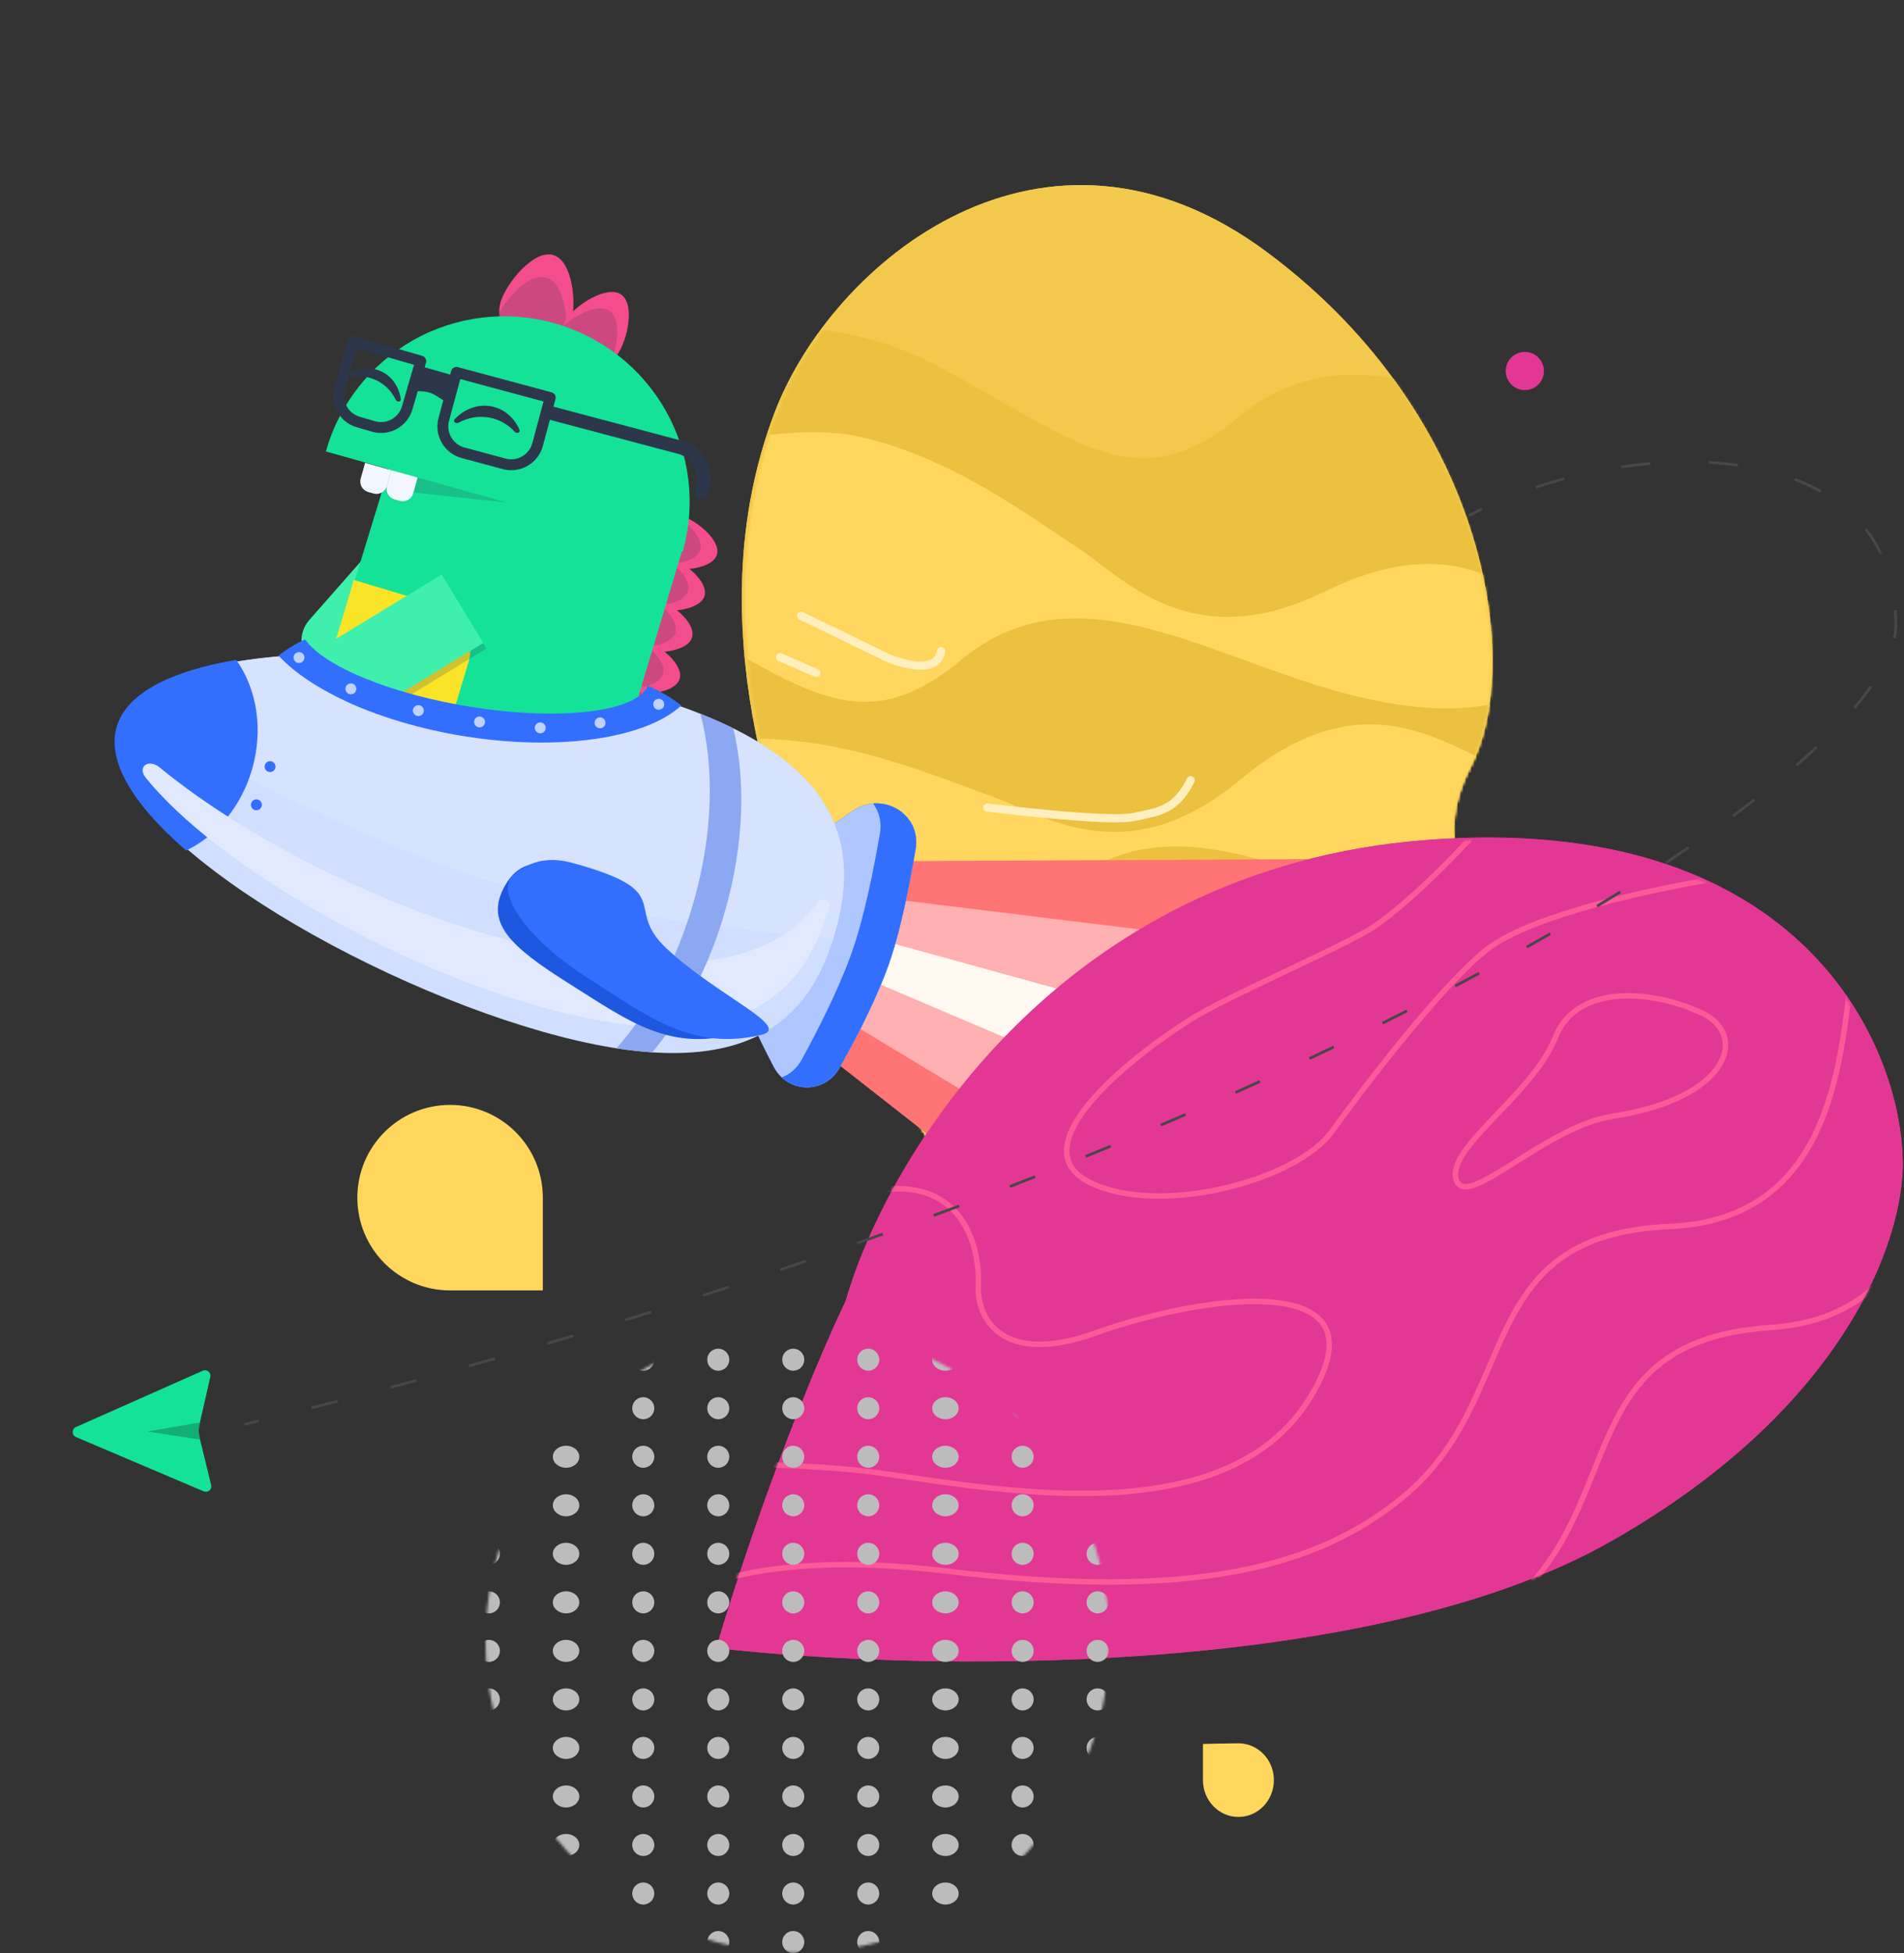 <svg width="698" height="716" viewBox="0 0 698 716" fill="none" xmlns="http://www.w3.org/2000/svg">
<rect x="0" y="0" width="698" height="716" fill="#333333" stroke="none"/>
<path d="M336.59 411.937C393.536 507.099 464.718 535.845 530.206 535.845C670.293 535.845 695.349 470.233 690.366 437.427C693.451 409.577 650.362 374.694 615.625 367.331C580.888 359.967 511.698 333.344 539.46 280.241C557.967 244.839 546.72 153.784 464.718 92.609C382.716 31.434 304.867 96.149 283.915 151.377C255.442 226.43 279.644 316.776 336.59 411.937Z" fill="#F2C94C"/>
<path d="M336.59 411.937C393.536 507.099 464.718 535.845 530.206 535.845C670.293 535.845 695.349 470.233 690.366 437.427C693.451 409.577 650.362 374.694 615.625 367.331C580.888 359.967 511.698 333.344 539.46 280.241C557.967 244.839 546.72 153.784 464.718 92.609C382.716 31.434 304.867 96.149 283.915 151.377C255.442 226.43 279.644 316.776 336.59 411.937Z" fill="#F2C94C"/>
<mask id="mask0" mask-type="alpha" maskUnits="userSpaceOnUse" x="272" y="68" width="419" height="469">
<path d="M337.253 412.414C393.944 507.655 464.808 536.425 530.002 536.425C669.461 536.425 694.405 470.758 689.445 437.925C692.516 410.052 649.619 375.14 615.038 367.77C580.457 360.401 511.577 333.756 539.214 280.608C557.639 245.176 546.442 154.046 464.808 92.82C383.173 31.594 305.672 96.363 284.815 151.637C256.469 226.752 280.563 317.174 337.253 412.414Z" fill="#F2C94C"/>
</mask>
<g mask="url(#mask0)">
<path d="M341.494 133.037C288.889 105.717 217.209 126.441 182.941 136.844C195.814 161.099 222.368 211.8 225.609 220.57C229.66 231.533 266.04 283.868 442.988 324.384C584.545 356.797 690.645 290.153 726 252.779C739.757 215.631 760.731 138.912 734.578 129.228C701.888 117.122 689.782 149.813 668.165 160.733C662.761 163.463 643.247 180.569 583.413 161.454C535.546 146.161 492.704 120.767 454.149 152.788C415.594 184.809 394.099 160.358 341.494 133.037Z" fill="#ECC140"/>
</g>
<mask id="mask1" mask-type="alpha" maskUnits="userSpaceOnUse" x="272" y="68" width="419" height="469">
<path d="M337.253 412.414C393.944 507.655 464.808 536.425 530.002 536.425C669.461 536.425 694.405 470.758 689.445 437.925C692.516 410.052 649.619 375.14 615.038 367.77C580.457 360.401 511.577 333.756 539.214 280.608C557.639 245.176 546.442 154.046 464.808 92.82C383.173 31.594 305.672 96.363 284.815 151.637C256.469 226.752 280.563 317.174 337.253 412.414Z" fill="#F2C94C"/>
</mask>
<g mask="url(#mask1)">
<path d="M316.263 160.326C282.245 152.287 220.173 172.235 193.39 183.213L146.643 263.841C304.074 316.227 622.325 421.291 635.881 422.454C652.826 423.908 723.521 296.26 724.611 283.551C725.701 270.843 677.571 243.243 663.651 256.273C652.515 266.698 606.462 251.367 580.137 234.884C561.71 223.346 539.876 190.179 485.67 216.823C436.071 241.202 411.475 211.169 394.611 200.476C378.434 190.079 350.282 168.366 316.263 160.326Z" fill="#FFD75E"/>
</g>
<mask id="mask2" mask-type="alpha" maskUnits="userSpaceOnUse" x="272" y="68" width="419" height="469">
<path d="M337.253 412.414C393.944 507.655 464.808 536.425 530.002 536.425C669.461 536.425 694.405 470.758 689.445 437.925C692.516 410.052 649.619 375.14 615.038 367.77C580.457 360.401 511.577 333.756 539.214 280.608C557.639 245.176 546.442 154.046 464.808 92.82C383.173 31.594 305.672 96.363 284.815 151.637C256.469 226.752 280.563 317.174 337.253 412.414Z" fill="#F2C94C"/>
</mask>
<g mask="url(#mask2)">
<path d="M239.45 222.326C186.845 195.005 115.165 215.729 80.898 226.132C93.77 250.387 120.324 301.088 123.565 309.858C127.616 320.821 163.997 373.156 340.944 413.672C482.502 446.085 588.602 379.441 623.957 342.068C637.713 304.919 658.688 228.2 632.535 218.516C599.844 206.41 587.739 239.101 566.122 250.021C560.718 252.751 541.204 269.857 481.37 250.742C433.503 235.45 390.661 210.055 352.106 242.076C313.551 274.097 292.056 249.646 239.45 222.326Z" fill="#ECC140"/>
</g>
<mask id="mask3" mask-type="alpha" maskUnits="userSpaceOnUse" x="272" y="68" width="419" height="469">
<path d="M337.253 412.414C393.944 507.655 464.808 536.425 530.002 536.425C669.461 536.425 694.405 470.758 689.445 437.925C692.516 410.052 649.619 375.14 615.038 367.77C580.457 360.401 511.577 333.756 539.214 280.608C557.639 245.176 546.442 154.046 464.808 92.82C383.173 31.594 305.672 96.363 284.815 151.637C256.469 226.752 280.563 317.174 337.253 412.414Z" fill="#F2C94C"/>
</mask>
<g mask="url(#mask3)">
<path d="M276.689 270.828C241.734 271.026 186.105 305.029 162.66 322.006L136.214 411.374C301.554 425.215 635.596 452.383 649.045 450.321C665.855 447.744 704.504 307.038 702.57 294.43C700.637 281.822 647.362 266.332 636.901 282.274C628.533 295.028 580.165 290.973 550.7 281.152C530.074 274.278 501.043 247.185 454.635 285.844C412.172 321.218 381.195 297.82 362.288 291.399C344.117 285.104 311.644 270.631 276.689 270.828Z" fill="#FFD75E"/>
</g>
<mask id="mask4" mask-type="alpha" maskUnits="userSpaceOnUse" x="272" y="68" width="419" height="469">
<path d="M337.253 412.414C393.944 507.655 464.808 536.425 530.002 536.425C669.461 536.425 694.405 470.758 689.445 437.925C692.516 410.052 649.619 375.14 615.038 367.77C580.457 360.401 511.577 333.756 539.214 280.608C557.639 245.176 546.442 154.046 464.808 92.82C383.173 31.594 305.672 96.363 284.815 151.637C256.469 226.752 280.563 317.174 337.253 412.414Z" fill="#F2C94C"/>
</mask>
<g mask="url(#mask4)">
<path d="M276.299 305.944C223.694 278.624 152.014 299.348 117.747 309.751C130.619 334.006 157.173 384.707 160.414 393.477C164.465 404.44 200.846 456.775 377.793 497.291C519.351 529.704 625.451 463.06 660.806 425.686C674.562 388.538 695.537 311.819 669.384 302.135C636.693 290.029 624.588 322.72 602.971 333.64C597.567 336.37 578.053 353.476 518.219 334.361C470.352 319.068 427.51 293.674 388.955 325.695C350.4 357.716 328.905 333.265 276.299 305.944Z" fill="#ECC140"/>
</g>
<mask id="mask5" mask-type="alpha" maskUnits="userSpaceOnUse" x="272" y="68" width="419" height="469">
<path d="M337.253 412.414C393.944 507.655 464.808 536.425 530.002 536.425C669.461 536.425 694.405 470.758 689.445 437.925C692.516 410.052 649.619 375.14 615.038 367.77C580.457 360.401 511.577 333.756 539.214 280.608C557.639 245.176 546.442 154.046 464.808 92.82C383.173 31.594 305.672 96.363 284.815 151.637C256.469 226.752 280.563 317.174 337.253 412.414Z" fill="#F2C94C"/>
</mask>
<g mask="url(#mask5)">
<path d="M353.552 347.219C318.971 342.117 258.831 367.297 233.084 380.525L193.401 464.853C354.733 503.592 680.799 581.069 694.405 581.069C711.412 581.069 770.938 447.846 770.938 435.09C770.938 422.335 720.625 398.95 707.869 413.123C697.665 424.461 650.47 413.123 622.833 398.95C603.487 389.029 578.898 357.849 527.168 389.029C479.834 417.559 452.761 389.738 435.045 380.525C418.038 371.549 388.133 352.322 353.552 347.219Z" fill="#FFD75E"/>
</g>
<mask id="mask6" mask-type="alpha" maskUnits="userSpaceOnUse" x="272" y="68" width="419" height="469">
<path d="M337.253 412.414C393.944 507.655 464.808 536.425 530.002 536.425C669.461 536.425 694.405 470.758 689.445 437.925C692.516 410.052 649.619 375.14 615.038 367.77C580.457 360.401 511.577 333.756 539.214 280.608C557.639 245.176 546.442 154.046 464.808 92.82C383.173 31.594 305.672 96.363 284.815 151.637C256.469 226.752 280.563 317.174 337.253 412.414Z" fill="#F2C94C"/>
</mask>
<g mask="url(#mask6)">
<path d="M339.379 388.32C290.058 355.44 216.549 368.242 181.354 374.856C191.511 400.367 212.392 453.656 214.66 462.727C217.494 474.065 247.966 530.047 419.455 589.573C556.647 637.193 669.367 582.486 708.578 549.18C726.294 513.749 755.49 439.767 730.546 427.295C699.366 411.705 683.776 442.885 661.099 451.389C655.43 453.515 634.171 468.396 576.772 442.885C530.852 422.476 491.027 392.572 449.218 420.209C407.408 447.846 388.7 421.201 339.379 388.32Z" fill="#ECC140"/>
</g>
<path d="M343.393 407.785C350.914 414.873 366.512 432.607 368.739 446.834" stroke="#FFEFBF" stroke-width="3" stroke-linecap="round"/>
<path d="M590.478 565.008C500.387 616.152 334.322 612.364 262.552 604.077C280.683 543.272 301.742 493.975 310.005 476.927C324.879 424.836 388.339 318.097 523.193 307.868C658.047 297.639 695.538 380.322 697.426 422.942C699.315 448.988 680.57 513.865 590.478 565.008Z" fill="#E23894"/>
<path d="M326.232 315.681L582.052 314.398L502.022 542.767L301.686 385.724L326.232 315.681Z" fill="#FF7474"/>
<path d="M321.607 328.879L566.455 358.904L517.363 498.99L306.55 371.845L321.607 328.879Z" fill="#FFB0B0"/>
<path d="M316.7 342.88L549.579 407.059L534.238 450.836L311.995 356.306L316.7 342.88Z" fill="#FFF9F1"/>
<path d="M264.261 340.794C262.519 334.56 265.164 328 270.634 324.541C278.003 319.884 288.667 313.125 298.235 306.996C302.429 304.309 307.4 300.897 312.433 297.339C323.174 289.746 337.838 298.219 335.662 311.192C333.355 324.951 330.268 340.166 326.515 351.425C322.139 364.552 314.42 379.61 307.758 391.443C302.306 401.129 288.792 400.876 283.638 391.029C280.817 385.64 277.961 379.894 275.674 374.673C271.191 364.438 266.927 350.327 264.261 340.794Z" fill="#1B55DE"/>
<path d="M264.261 340.794C262.519 334.56 265.164 328 270.634 324.541C278.003 319.884 288.667 313.125 298.235 306.996C302.429 304.309 307.4 300.897 312.433 297.339C323.174 289.746 337.838 298.219 335.662 311.192C333.355 324.951 330.268 340.166 326.515 351.425C322.139 364.552 314.42 379.61 307.758 391.443C302.306 401.129 288.792 400.876 283.638 391.029C280.817 385.64 277.961 379.894 275.674 374.673C271.191 364.438 266.927 350.327 264.261 340.794Z" fill="#B0C6FF"/>
<path fill-rule="evenodd" clip-rule="evenodd" d="M286.571 394.911C292.782 400.716 303.15 399.63 307.758 391.443C314.42 379.61 322.139 364.552 326.515 351.425C330.268 340.166 333.355 324.951 335.662 311.192C337.347 301.148 328.938 293.802 320.069 294.52C322.241 297.432 323.322 301.227 322.588 305.468C320.164 319.455 316.901 335.276 313 346.978C308.49 360.506 300.536 376.304 293.852 388.493C292.114 391.662 289.498 393.805 286.571 394.911Z" fill="#326FFF"/>
<path fill-rule="evenodd" clip-rule="evenodd" d="M240.671 254.898C239.317 254.489 237.938 254.084 236.536 253.684C199.652 243.173 153.222 238.128 115.771 240.566C120.369 253.5 145.767 265.261 177.283 268.119C206.223 270.744 231.439 265.056 240.671 254.898Z" fill="#C4C4C4"/>
<path d="M135.246 246.518L165.391 212.291L143.522 193.015L113.377 227.264C112.38 228.393 111.615 229.707 111.127 231.132C110.639 232.557 110.437 234.064 110.533 235.567C110.628 237.071 111.02 238.54 111.684 239.891C112.349 241.242 113.273 242.448 114.405 243.44L119.063 247.547C120.192 248.545 121.507 249.31 122.931 249.798C124.356 250.286 125.863 250.488 127.366 250.393C128.869 250.297 130.339 249.906 131.691 249.241C133.043 248.576 134.251 247.651 135.246 246.518Z" fill="#3FEFAC"/>
<path d="M183.497 110.777C182.55 114.167 182.968 117.795 184.661 120.884C186.355 123.973 189.19 126.279 192.561 127.307C195.931 128.336 199.569 128.006 202.698 126.389C205.826 124.772 208.195 121.995 209.3 118.652C211.487 111.475 209.983 95.664 202.863 93.49C195.742 91.317 185.663 103.67 183.497 110.777Z" fill="#F44D8D"/>
<path opacity="0.2" d="M180.976 119.05C180.028 122.44 180.446 126.068 182.14 129.157C183.834 132.246 186.669 134.552 190.039 135.58C193.41 136.609 197.048 136.279 200.176 134.662C203.304 133.045 205.674 130.268 206.778 126.925C208.959 119.769 207.461 103.937 200.341 101.763C193.221 99.59 183.133 111.971 180.976 119.05Z" fill="#2C374C"/>
<path d="M207.702 116.86C206.043 119.34 205.426 122.373 205.983 125.305C206.54 128.238 208.227 130.836 210.681 132.539C213.135 134.242 216.159 134.914 219.102 134.411C222.045 133.908 224.671 132.269 226.415 129.848C229.973 124.678 232.912 111.605 227.744 107.993C222.575 104.382 211.31 111.652 207.702 116.86Z" fill="#F44D8D"/>
<path opacity="0.2" d="M203.481 122.848C201.821 125.326 201.202 128.357 201.757 131.289C202.312 134.221 203.996 136.819 206.447 138.523C208.898 140.228 211.92 140.904 214.863 140.405C217.805 139.906 220.433 138.272 222.18 135.855C225.738 130.685 228.684 117.614 223.516 114.002C218.347 110.39 207.047 117.649 203.481 122.848Z" fill="#2C374C"/>
<path d="M250.157 189.236C248.92 188.865 247.623 188.741 246.338 188.87C245.054 189 243.808 189.381 242.672 189.992C241.535 190.603 240.53 191.432 239.715 192.432C238.899 193.431 238.289 194.581 237.918 195.817C237.548 197.053 237.424 198.349 237.555 199.633C237.686 200.917 238.069 202.162 238.681 203.299C239.294 204.435 240.124 205.44 241.125 206.256C242.125 207.072 243.277 207.683 244.514 208.055C249.729 209.621 261.263 208.486 262.819 203.296C264.376 198.107 255.372 190.803 250.157 189.236Z" fill="#F44D8D"/>
<path opacity="0.2" d="M244.083 187.412C242.846 187.041 241.548 186.917 240.264 187.046C238.98 187.176 237.734 187.557 236.597 188.168C235.461 188.779 234.456 189.608 233.64 190.608C232.825 191.607 232.214 192.758 231.844 193.993C231.473 195.229 231.35 196.525 231.481 197.809C231.612 199.093 231.994 200.338 232.607 201.475C233.219 202.611 234.049 203.616 235.05 204.432C236.051 205.248 237.203 205.859 238.439 206.231C243.655 207.797 255.189 206.662 256.745 201.472C258.302 196.283 249.312 188.983 244.083 187.412Z" fill="#2C374C"/>
<path d="M245.612 204.391C244.376 204.02 243.078 203.896 241.794 204.025C240.509 204.155 239.263 204.536 238.127 205.147C236.99 205.758 235.986 206.587 235.17 207.587C234.354 208.586 233.744 209.736 233.373 210.972C233.003 212.208 232.88 213.504 233.01 214.788C233.141 216.072 233.524 217.317 234.136 218.454C234.749 219.59 235.579 220.595 236.58 221.411C237.581 222.227 238.732 222.838 239.969 223.21C245.184 224.776 256.718 223.641 258.275 218.451C259.831 213.262 250.828 205.958 245.612 204.391Z" fill="#F44D8D"/>
<path opacity="0.2" d="M239.538 202.567C238.301 202.196 237.004 202.071 235.719 202.201C234.435 202.331 233.189 202.712 232.053 203.323C230.916 203.934 229.911 204.763 229.096 205.762C228.28 206.762 227.67 207.912 227.299 209.148C226.929 210.383 226.805 211.68 226.936 212.964C227.067 214.247 227.45 215.493 228.062 216.629C228.675 217.766 229.505 218.771 230.506 219.587C231.506 220.403 232.658 221.014 233.895 221.385C239.11 222.952 250.644 221.817 252.2 216.627C253.757 211.437 244.767 204.138 239.538 202.567Z" fill="#2C374C"/>
<path d="M241.057 219.581C239.809 219.169 238.492 219.011 237.182 219.116C235.873 219.221 234.598 219.588 233.434 220.193C232.269 220.799 231.238 221.633 230.401 222.644C229.564 223.655 228.938 224.824 228.561 226.081C228.184 227.338 228.063 228.659 228.205 229.964C228.348 231.269 228.75 232.533 229.389 233.681C230.028 234.828 230.89 235.837 231.925 236.646C232.961 237.455 234.147 238.049 235.415 238.393C240.631 239.959 252.165 238.824 253.721 233.634C255.278 228.444 246.272 221.148 241.057 219.581Z" fill="#F44D8D"/>
<path opacity="0.2" d="M234.983 217.757C233.735 217.344 232.418 217.186 231.109 217.291C229.799 217.397 228.525 217.763 227.36 218.369C226.195 218.975 225.164 219.808 224.327 220.819C223.49 221.83 222.865 222.999 222.488 224.256C222.111 225.514 221.99 226.834 222.132 228.139C222.274 229.444 222.676 230.708 223.315 231.856C223.954 233.004 224.817 234.012 225.852 234.821C226.887 235.63 228.074 236.224 229.342 236.568C234.557 238.134 246.091 236.999 247.648 231.809C249.204 226.62 240.213 219.327 234.983 217.757Z" fill="#2C374C"/>
<path d="M236.504 234.764C234.006 234.013 231.314 234.285 229.018 235.519C226.723 236.754 225.013 238.849 224.265 241.344C223.517 243.84 223.791 246.531 225.028 248.826C226.265 251.121 228.363 252.832 230.86 253.582C236.076 255.148 247.61 254.013 249.166 248.823C250.723 243.634 241.719 236.33 236.504 234.764Z" fill="#F44D8D"/>
<path opacity="0.2" d="M230.43 232.939C227.932 232.189 225.24 232.461 222.944 233.695C220.649 234.929 218.939 237.025 218.191 239.52C217.442 242.015 217.717 244.707 218.954 247.002C220.191 249.297 222.289 251.007 224.786 251.758C230.002 253.324 241.536 252.189 243.092 246.999C244.649 241.809 235.659 234.51 230.43 232.939Z" fill="#2C374C"/>
<path d="M231.963 249.904C230.716 249.492 229.398 249.334 228.089 249.439C226.78 249.544 225.505 249.91 224.34 250.516C223.176 251.122 222.144 251.955 221.307 252.967C220.471 253.978 219.845 255.147 219.468 256.404C219.091 257.661 218.97 258.981 219.112 260.287C219.254 261.592 219.657 262.856 220.296 264.003C220.935 265.151 221.797 266.159 222.832 266.969C223.867 267.778 225.054 268.372 226.322 268.715C231.537 270.282 243.072 269.147 244.626 263.964C246.18 258.781 237.179 251.471 231.963 249.904Z" fill="#F44D8D"/>
<path opacity="0.2" d="M225.889 248.08C224.642 247.668 223.324 247.509 222.015 247.615C220.706 247.72 219.431 248.086 218.266 248.692C217.101 249.298 216.07 250.131 215.233 251.142C214.396 252.154 213.771 253.322 213.394 254.58C213.017 255.837 212.896 257.157 213.038 258.462C213.18 259.768 213.583 261.032 214.221 262.179C214.86 263.327 215.723 264.335 216.758 265.144C217.793 265.954 218.98 266.548 220.248 266.891C225.463 268.458 236.998 267.323 238.552 262.14C240.106 256.957 231.119 249.651 225.889 248.08Z" fill="#2C374C"/>
<path d="M227.41 265.087C224.913 264.336 222.22 264.608 219.925 265.842C217.63 267.077 215.92 269.172 215.171 271.667C214.423 274.163 214.697 276.854 215.934 279.149C217.171 281.444 219.269 283.155 221.767 283.905C226.982 285.471 238.516 284.336 240.073 279.146C241.629 273.957 232.626 266.653 227.41 265.087Z" fill="#F44D8D"/>
<path opacity="0.2" d="M221.336 263.263C218.838 262.512 216.146 262.784 213.851 264.018C211.555 265.253 209.846 267.348 209.097 269.843C208.349 272.339 208.623 275.03 209.86 277.325C211.097 279.62 213.195 281.331 215.693 282.081C220.908 283.647 232.442 282.512 233.999 277.322C235.555 272.133 226.566 264.833 221.336 263.263Z" fill="#2C374C"/>
<path d="M153.208 175.478C154.589 171.281 159.111 168.999 163.308 170.38L199.404 182.259L196.587 190.817L152.892 176.437L153.208 175.478Z" fill="#F44D8D"/>
<path d="M262.357 306.659C259.169 317.29 251.885 326.216 242.107 331.474C232.329 336.731 220.858 337.889 210.218 334.694L139.322 313.399C129.648 310.492 121.521 303.867 116.724 294.98C111.928 286.093 110.855 275.67 113.741 266L143.548 168.726L250.264 201.158L222.239 294.61L262.357 306.659Z" fill="#14E298"/>
<path d="M119.466 165.486C124.319 148.149 135.866 133.455 151.567 124.636C167.268 115.818 185.837 113.596 203.188 118.461C220.54 123.326 235.253 134.879 244.091 150.578C252.929 166.277 255.168 184.836 250.315 202.173L119.466 165.486Z" fill="#14E298"/>
<path d="M142.515 172.072L185.844 184.221L140.49 179.294L142.515 172.072Z" fill="#19C089"/>
<path d="M133.849 169.643L143.478 172.342L141.858 178.119C141.261 180.247 139.054 181.487 136.926 180.891L135.001 180.351C132.874 179.755 131.633 177.547 132.229 175.42L133.849 169.643Z" fill="#F2F6FF"/>
<path d="M143.478 172.342L153.106 175.042L151.487 180.819C150.89 182.946 148.682 184.187 146.555 183.591L144.63 183.051C142.502 182.454 141.262 180.247 141.858 178.12L143.478 172.342Z" fill="#F2F6FF"/>
<path d="M134.531 311.614L141.019 288.89C141.767 286.27 141.991 283.527 141.678 280.82C141.364 278.113 140.519 275.494 139.192 273.113C137.865 270.731 136.08 268.635 133.941 266.943C131.802 265.251 129.35 263.997 126.726 263.252L103.996 256.774L91.814 299.44L134.531 311.614Z" fill="#15BA7B"/>
<path d="M171.772 242.596C172.4 240.5 172.608 238.3 172.385 236.122C172.162 233.945 171.511 231.833 170.471 229.906C169.431 227.979 168.021 226.275 166.323 224.892C164.624 223.509 162.67 222.474 160.571 221.846L129.709 212.576L111.262 274.087C110.148 277.809 109.779 281.714 110.175 285.58C110.571 289.446 111.726 293.197 113.572 296.618C115.419 300.039 117.922 303.064 120.937 305.52C123.953 307.975 127.422 309.813 131.148 310.929L149.616 316.476L171.772 242.596Z" fill="#F9E428"/>
<path d="M124.688 235.589C130.451 235.117 136.253 235.729 141.793 237.393C147.336 239.081 152.523 241.769 157.098 245.324L124.688 235.589Z" fill="#C9B524"/>
<path d="M119.202 258.411C124.965 257.938 130.767 258.55 136.307 260.215C141.836 261.904 147.011 264.588 151.577 268.134L119.202 258.411Z" fill="#C9B524"/>
<path d="M117.351 282.315C123.113 281.839 128.916 282.454 134.453 284.126C139.982 285.815 145.157 288.496 149.725 292.039L117.351 282.315Z" fill="#C9B524"/>
<path d="M163.75 320.659L170.232 297.941C170.98 295.321 171.203 292.579 170.888 289.872C170.574 287.166 169.728 284.548 168.4 282.168C167.071 279.787 165.285 277.692 163.145 276C161.005 274.309 158.552 273.055 155.926 272.311L133.188 265.839L121.017 308.495L163.75 320.659Z" fill="#3FEFAC"/>
<path d="M133.031 271.134L131.83 270.792L133.227 265.895L134.429 266.237C134.669 266.304 134.893 266.418 135.089 266.573C135.284 266.727 135.448 266.918 135.569 267.136C135.69 267.353 135.767 267.593 135.795 267.84C135.823 268.087 135.802 268.338 135.733 268.577L135.391 269.776C135.247 270.262 134.922 270.673 134.483 270.926C134.044 271.178 133.524 271.253 133.031 271.134Z" fill="#EFEFEF"/>
<path d="M131.652 275.969L130.451 275.627L131.844 270.743L133.045 271.085C133.529 271.223 133.938 271.547 134.183 271.986C134.427 272.424 134.488 272.942 134.35 273.425L133.995 274.667C133.927 274.906 133.812 275.13 133.658 275.324C133.503 275.519 133.312 275.682 133.094 275.802C132.876 275.923 132.637 276 132.39 276.029C132.142 276.057 131.892 276.037 131.652 275.969Z" fill="#EFEFEF"/>
<path d="M130.256 280.86L129.055 280.518L130.45 275.627L131.652 275.969C132.134 276.109 132.542 276.433 132.787 276.871C133.031 277.309 133.092 277.826 132.956 278.309L132.614 279.509C132.468 279.992 132.143 280.402 131.705 280.653C131.266 280.904 130.748 280.978 130.256 280.86Z" fill="#EFEFEF"/>
<path opacity="0.2" d="M138.694 261.893L178.309 237.763L163.059 212.678L123.414 236.826C122.187 237.568 121.128 238.56 120.296 239.745C119.465 240.929 118.878 242.283 118.569 243.727C118.261 245.172 118.237 246.679 118.498 248.162C118.76 249.646 119.302 251.076 120.093 252.371L123.341 257.713C124.943 260.327 127.458 262.235 130.335 263.018C133.212 263.801 136.218 263.397 138.694 261.893Z" fill="#2C374C"/>
<path d="M138.566 259.201L177.18 235.681L161.926 210.59L123.268 234.136C121.988 234.91 120.876 235.933 119.995 237.147C119.115 238.36 118.483 239.74 118.137 241.207C117.79 242.674 117.736 244.199 117.977 245.694C118.218 247.189 118.75 248.626 119.542 249.92L122.778 255.243C124.377 257.87 126.938 259.763 129.899 260.505C132.86 261.247 135.977 260.778 138.566 259.201Z" fill="#3FEFAC"/>
<path fill-rule="evenodd" clip-rule="evenodd" d="M146.925 146.27C147.084 147.382 145.55 147.501 145.057 146.491C143.517 143.344 141.004 140.758 137.689 139.266C135.074 138.09 132.28 137.739 129.559 138.102C128.452 138.25 127.689 136.918 128.691 136.423C132.13 134.722 136.069 134.461 139.597 136.048C143.688 137.889 146.285 141.79 146.925 146.27Z" fill="#2C374C"/>
<path fill-rule="evenodd" clip-rule="evenodd" d="M166.7 153.653C165.929 154.469 167.091 155.487 168.078 154.95C171.748 152.954 175.995 152.243 180.201 153.243C183.563 154.042 186.458 155.829 188.699 158.268C189.456 159.091 190.885 158.519 190.436 157.495C188.603 153.323 185.154 150.133 180.707 149.076C175.584 147.858 170.37 149.766 166.7 153.653Z" fill="#2C374C"/>
<path d="M129.501 125.193L154.253 132.376L149.287 149.488C147.748 154.792 142.201 157.844 136.897 156.305L131.352 154.696C126.048 153.157 122.996 147.61 124.535 142.305L129.501 125.193Z" stroke="#2C374C" stroke-width="4" stroke-linecap="round" stroke-linejoin="round"/>
<path d="M167.322 136.5L201.707 145.749L197.079 162.956C195.644 168.289 190.157 171.45 184.824 170.015L169.753 165.96C164.419 164.526 161.259 159.039 162.694 153.706L167.322 136.5Z" stroke="#2C374C" stroke-width="4" stroke-linecap="round" stroke-linejoin="round"/>
<path d="M154.058 134.183L167.609 138.045L164.606 148.218C164.606 148.218 161.168 145.672 158.591 144.342C156.262 143.14 152.172 143.404 152.172 143.404L154.058 134.183Z" fill="#2C374C"/>
<path d="M202.085 151.431L248.996 163.889C252.974 164.773 260.186 169.343 257.21 180.548" stroke="#2C374C" stroke-width="5" stroke-linecap="round"/>
<path fill-rule="evenodd" clip-rule="evenodd" d="M114.304 239.779C123.413 248.825 146.783 257.845 174.181 262.039C205.786 266.876 232.046 263.652 237.248 254.927C307.029 275.667 315.862 307.887 306.237 341.66C296.471 375.93 271.398 398.822 198.765 378.122C126.132 357.422 33.444 300.969 43.21 266.7C48.059 249.686 77.249 241.339 114.304 239.779Z" fill="#D0DEFF"/>
<path fill-rule="evenodd" clip-rule="evenodd" d="M305.298 344.138C274.892 341.383 219.002 335.031 179.652 323.006C134.154 309.101 69.07 274.685 45.297 261.723C54.056 248.113 80.915 241.283 114.07 239.888C123.179 248.934 146.549 257.954 173.948 262.147C205.552 266.984 231.813 263.761 237.014 255.036C306.796 275.775 315.629 307.995 306.004 341.769C305.777 342.565 305.542 343.355 305.298 344.138Z" fill="#D7E2FF"/>
<path fill-rule="evenodd" clip-rule="evenodd" d="M249.776 258.592C236.815 270.595 205.073 275.572 169.591 269.759C139.303 264.798 114.106 253.255 102.12 240.335C105.141 237.921 108.382 235.945 111.867 234.37C118.655 244.269 143.907 254.712 174.027 259.322C206.659 264.317 233.594 260.717 237.534 251.342C242.612 253.651 246.652 256.069 249.776 258.592Z" fill="#326FFF"/>
<circle cx="241.488" cy="258.155" r="2" transform="rotate(-4.757 241.488 258.155)" fill="#BFD2FF"/>
<circle cx="219.978" cy="264.962" r="2" transform="rotate(-4.757 219.978 264.962)" fill="#BFD2FF"/>
<circle cx="198.054" cy="266.786" r="2" transform="rotate(-4.757 198.054 266.786)" fill="#BFD2FF"/>
<circle cx="175.798" cy="264.624" r="2" transform="rotate(-4.757 175.798 264.624)" fill="#BFD2FF"/>
<circle cx="153.376" cy="260.469" r="2" transform="rotate(-4.757 153.376 260.469)" fill="#BFD2FF"/>
<circle cx="128.63" cy="252.494" r="2" transform="rotate(-4.757 128.63 252.494)" fill="#BFD2FF"/>
<circle cx="109.614" cy="241.031" r="2" transform="rotate(-4.757 109.614 241.031)" fill="#BFD2FF"/>
<path fill-rule="evenodd" clip-rule="evenodd" d="M68.276 311.758C54.733 300.081 45.322 288.282 42.723 277.661C42.196 275.506 41.948 273.4 42.004 271.353C42.049 269.715 42.287 268.115 42.73 266.559C46.374 253.773 63.341 245.792 86.605 241.888C94.028 252.339 96.649 267.092 92.465 281.773C88.497 295.696 79.295 306.448 68.276 311.758Z" fill="#326FFF"/>
<circle cx="99" cy="281" r="2" fill="#326FFF"/>
<circle cx="94" cy="295" r="2" fill="#326FFF"/>
<g style="mix-blend-mode:multiply">
<path fill-rule="evenodd" clip-rule="evenodd" d="M58.571 281.326C54.479 277.949 50.137 281.042 53.481 285.159C79.31 316.955 143.053 353.343 196.637 368.614C269.27 389.314 294.342 366.422 304.109 332.152C304.773 329.821 301.262 328.665 299.839 330.628C285.537 350.36 256.48 359.962 197.917 347.355C148.277 336.669 92.175 309.061 58.571 281.326Z" fill="#E0E9FF"/>
</g>
<path fill-rule="evenodd" clip-rule="evenodd" d="M268.827 266.973C273.4 285.838 272.77 309.499 265.849 333.786C259.939 354.524 250.371 372.455 239.091 385.732C234.964 385.46 230.598 384.971 225.978 384.251C237.94 370.815 248.126 352.191 254.308 330.497C261.484 305.32 261.897 280.815 256.763 261.629C261.097 263.353 265.113 265.136 268.827 266.973Z" fill="#8CA8F2"/>
<path d="M204.368 316.386C220.642 317.431 224.298 334.15 238.975 348.369C256.148 365.004 283.267 375.118 271.17 378.583C245.705 385.878 230.887 374.533 208.973 360.764C187.059 346.995 177.346 338.142 185.229 324.444C189.773 316.549 195.783 315.835 204.368 316.386Z" fill="#1E58E1"/>
<path d="M210.154 316.379C248.604 326.983 228.278 332.545 244.185 347.502C262.795 365.002 290.879 376.56 278.997 379.341C253.983 385.196 238.167 373.091 215.021 358.183C191.875 343.274 181.539 326.371 188.213 320.734C194.887 315.097 201.733 314.056 210.154 316.379Z" fill="#326FFF"/>
<path d="M590.478 565.008C500.387 616.152 334.322 612.364 262.552 604.077C280.683 543.272 301.742 493.975 310.005 476.927C324.879 424.836 388.339 318.097 523.193 307.868C658.047 297.639 695.538 380.322 697.426 422.942C699.315 448.988 680.57 513.865 590.478 565.008Z" fill="#E23894"/>
<mask id="mask7" mask-type="alpha" maskUnits="userSpaceOnUse" x="262" y="307" width="436" height="303">
<path d="M590.163 565.321C500.025 616.342 333.874 612.563 262.065 604.296C280.206 543.637 301.276 494.457 309.544 477.45C324.425 425.484 387.919 318.999 522.843 308.795C657.767 298.591 695.277 381.076 697.167 423.594C699.057 449.577 680.301 514.299 590.163 565.321Z" fill="#E23894"/>
</mask>
<g mask="url(#mask7)">
<path d="M398.998 433.133C374.054 420.094 413.643 388.017 436.556 373.608C450.256 365.104 483.821 350.801 500.333 341.719C514.505 333.924 544.741 303.217 555.606 287.154C569.307 268.258 608.754 238.826 656.941 272.273C705.128 305.721 659.539 319.279 630.722 321.878C608.99 325.185 561.417 335.058 544.977 348.097C528.536 361.136 500.333 397.938 488.286 414.709C475.052 433.133 423.942 446.172 398.998 433.133Z" stroke="#FC5998" stroke-width="2"/>
</g>
<mask id="mask8" mask-type="alpha" maskUnits="userSpaceOnUse" x="262" y="307" width="436" height="303">
<path d="M590.163 565.321C500.025 616.342 333.874 612.563 262.065 604.296C280.206 543.637 301.276 494.457 309.544 477.45C324.425 425.484 387.919 318.999 522.843 308.795C657.767 298.591 695.277 381.076 697.167 423.594C699.057 449.577 680.301 514.299 590.163 565.321Z" fill="#E23894"/>
</mask>
<g mask="url(#mask8)">
<path d="M234.686 595.538C241.813 585.303 274.177 567.034 346.618 575.844C437.17 586.856 483.081 574.473 514.269 548.795C558.8 512.131 538.79 452.7 612.151 449.554C678.701 446.701 674.887 374.281 680.61 342.354" stroke="#FC5998" stroke-width="2"/>
</g>
<mask id="mask9" mask-type="alpha" maskUnits="userSpaceOnUse" x="262" y="307" width="436" height="303">
<path d="M590.163 565.321C500.025 616.342 333.874 612.563 262.065 604.296C280.206 543.637 301.276 494.457 309.544 477.45C324.425 425.484 387.919 318.999 522.843 308.795C657.767 298.591 695.277 381.076 697.167 423.594C699.057 449.577 680.301 514.299 590.163 565.321Z" fill="#E23894"/>
</mask>
<g mask="url(#mask9)">
<path d="M275.264 641.832C282.137 631.424 314.042 612.365 386.678 619.39C477.473 628.172 523.066 614.664 553.612 588.226C597.228 550.477 575.762 491.556 649.023 486.607C715.483 482.118 709.889 409.813 714.825 377.755" stroke="#FC5998" stroke-width="2"/>
</g>
<mask id="mask10" mask-type="alpha" maskUnits="userSpaceOnUse" x="262" y="307" width="436" height="303">
<path d="M590.163 565.321C500.025 616.342 333.874 612.563 262.065 604.296C280.206 543.637 301.276 494.457 309.544 477.45C324.425 425.484 387.919 318.999 522.843 308.795C657.767 298.591 695.277 381.076 697.167 423.594C699.057 449.577 680.301 514.299 590.163 565.321Z" fill="#E23894"/>
</mask>
<g mask="url(#mask10)">
<path d="M325.921 435.865C297.534 438.037 279.064 470.821 273.378 486.941C226.041 474.327 122.037 468.937 225.475 525.803C253.936 541.45 279.472 533.658 325.053 540.288C370.635 546.918 450.562 561.069 480.325 512.173C510.087 463.278 437.12 475.814 402.052 488.472C366.984 501.13 358.472 482.849 358.599 472.126C359.534 459.134 354.308 433.692 325.921 435.865Z" stroke="#FC5998" stroke-width="2"/>
</g>
<path d="M570.155 380.33C578.581 359.222 608.304 363.64 624.4 371.577C640.495 379.514 634.406 402.466 591.221 409.159C566.098 413.053 537.273 444.169 533.816 432.328C530.36 420.487 561.729 401.438 570.155 380.33Z" stroke="#FC5998" stroke-width="2"/>
<mask id="mask11" mask-type="alpha" maskUnits="userSpaceOnUse" x="178" y="487" width="229" height="229">
<circle cx="292.394" cy="601.394" r="114.394" fill="#C4C4C4"/>
</mask>
<g mask="url(#mask11)">
<circle cx="402.379" cy="498.394" r="4.043" transform="rotate(90 402.379 498.394)" fill="#BCBCBC"/>
<circle cx="402.379" cy="516.182" r="4.043" transform="rotate(90 402.379 516.182)" fill="#BCBCBC"/>
<circle cx="402.379" cy="533.97" r="4.043" transform="rotate(90 402.379 533.97)" fill="#BCBCBC"/>
<circle cx="402.379" cy="551.758" r="4.043" transform="rotate(90 402.379 551.758)" fill="#BCBCBC"/>
<circle cx="402.379" cy="569.547" r="4.043" transform="rotate(90 402.379 569.547)" fill="#BCBCBC"/>
<circle cx="402.379" cy="587.335" r="4.043" transform="rotate(90 402.379 587.335)" fill="#BCBCBC"/>
<circle cx="402.379" cy="605.123" r="4.043" transform="rotate(90 402.379 605.123)" fill="#BCBCBC"/>
<circle cx="402.379" cy="622.911" r="4.043" transform="rotate(90 402.379 622.911)" fill="#BCBCBC"/>
<circle cx="402.379" cy="640.699" r="4.043" transform="rotate(90 402.379 640.699)" fill="#BCBCBC"/>
<circle cx="402.379" cy="658.487" r="4.043" transform="rotate(90 402.379 658.487)" fill="#BCBCBC"/>
<circle cx="402.379" cy="676.275" r="4.043" transform="rotate(90 402.379 676.275)" fill="#BCBCBC"/>
<circle cx="402.379" cy="694.064" r="4.043" transform="rotate(90 402.379 694.064)" fill="#BCBCBC"/>
<circle cx="402.379" cy="711.852" r="4.043" transform="rotate(90 402.379 711.852)" fill="#BCBCBC"/>
<circle cx="374.888" cy="498.394" r="4.043" transform="rotate(90 374.888 498.394)" fill="#BCBCBC"/>
<circle cx="374.888" cy="516.182" r="4.043" transform="rotate(90 374.888 516.182)" fill="#BCBCBC"/>
<circle cx="374.888" cy="533.97" r="4.043" transform="rotate(90 374.888 533.97)" fill="#BCBCBC"/>
<circle cx="374.888" cy="551.758" r="4.043" transform="rotate(90 374.888 551.758)" fill="#BCBCBC"/>
<circle cx="374.888" cy="569.547" r="4.043" transform="rotate(90 374.888 569.547)" fill="#BCBCBC"/>
<circle cx="374.888" cy="587.335" r="4.043" transform="rotate(90 374.888 587.335)" fill="#BCBCBC"/>
<circle cx="374.888" cy="605.123" r="4.043" transform="rotate(90 374.888 605.123)" fill="#BCBCBC"/>
<circle cx="374.888" cy="622.911" r="4.043" transform="rotate(90 374.888 622.911)" fill="#BCBCBC"/>
<circle cx="374.888" cy="640.699" r="4.043" transform="rotate(90 374.888 640.699)" fill="#BCBCBC"/>
<circle cx="374.888" cy="658.487" r="4.043" transform="rotate(90 374.888 658.487)" fill="#BCBCBC"/>
<circle cx="374.888" cy="676.275" r="4.043" transform="rotate(90 374.888 676.275)" fill="#BCBCBC"/>
<circle cx="374.888" cy="694.064" r="4.043" transform="rotate(90 374.888 694.064)" fill="#BCBCBC"/>
<circle cx="374.888" cy="711.852" r="4.043" transform="rotate(90 374.888 711.852)" fill="#BCBCBC"/>
<ellipse cx="346.589" cy="498.394" rx="4.043" ry="4.851" transform="rotate(90 346.589 498.394)" fill="#BCBCBC"/>
<ellipse cx="346.589" cy="516.182" rx="4.043" ry="4.851" transform="rotate(90 346.589 516.182)" fill="#BCBCBC"/>
<ellipse cx="346.589" cy="533.97" rx="4.043" ry="4.851" transform="rotate(90 346.589 533.97)" fill="#BCBCBC"/>
<ellipse cx="346.589" cy="551.758" rx="4.043" ry="4.851" transform="rotate(90 346.589 551.758)" fill="#BCBCBC"/>
<ellipse cx="346.589" cy="569.547" rx="4.043" ry="4.851" transform="rotate(90 346.589 569.547)" fill="#BCBCBC"/>
<ellipse cx="346.589" cy="587.335" rx="4.043" ry="4.851" transform="rotate(90 346.589 587.335)" fill="#BCBCBC"/>
<ellipse cx="346.589" cy="605.123" rx="4.043" ry="4.851" transform="rotate(90 346.589 605.123)" fill="#BCBCBC"/>
<ellipse cx="346.589" cy="622.911" rx="4.043" ry="4.851" transform="rotate(90 346.589 622.911)" fill="#BCBCBC"/>
<ellipse cx="346.589" cy="640.699" rx="4.043" ry="4.851" transform="rotate(90 346.589 640.699)" fill="#BCBCBC"/>
<ellipse cx="346.589" cy="658.487" rx="4.043" ry="4.851" transform="rotate(90 346.589 658.487)" fill="#BCBCBC"/>
<ellipse cx="346.589" cy="676.275" rx="4.043" ry="4.851" transform="rotate(90 346.589 676.275)" fill="#BCBCBC"/>
<ellipse cx="346.589" cy="694.064" rx="4.043" ry="4.851" transform="rotate(90 346.589 694.064)" fill="#BCBCBC"/>
<ellipse cx="346.589" cy="711.852" rx="4.043" ry="4.851" transform="rotate(90 346.589 711.852)" fill="#BCBCBC"/>
<circle cx="318.289" cy="498.394" r="4.043" transform="rotate(90 318.289 498.394)" fill="#BCBCBC"/>
<circle cx="318.289" cy="516.182" r="4.043" transform="rotate(90 318.289 516.182)" fill="#BCBCBC"/>
<circle cx="318.289" cy="533.97" r="4.043" transform="rotate(90 318.289 533.97)" fill="#BCBCBC"/>
<circle cx="318.289" cy="551.758" r="4.043" transform="rotate(90 318.289 551.758)" fill="#BCBCBC"/>
<circle cx="318.289" cy="569.547" r="4.043" transform="rotate(90 318.289 569.547)" fill="#BCBCBC"/>
<circle cx="318.289" cy="587.335" r="4.043" transform="rotate(90 318.289 587.335)" fill="#BCBCBC"/>
<circle cx="318.289" cy="605.123" r="4.043" transform="rotate(90 318.289 605.123)" fill="#BCBCBC"/>
<circle cx="318.289" cy="622.911" r="4.043" transform="rotate(90 318.289 622.911)" fill="#BCBCBC"/>
<circle cx="318.289" cy="640.699" r="4.043" transform="rotate(90 318.289 640.699)" fill="#BCBCBC"/>
<circle cx="318.289" cy="658.487" r="4.043" transform="rotate(90 318.289 658.487)" fill="#BCBCBC"/>
<circle cx="318.289" cy="676.275" r="4.043" transform="rotate(90 318.289 676.275)" fill="#BCBCBC"/>
<circle cx="318.289" cy="694.064" r="4.043" transform="rotate(90 318.289 694.064)" fill="#BCBCBC"/>
<circle cx="318.289" cy="711.852" r="4.043" transform="rotate(90 318.289 711.852)" fill="#BCBCBC"/>
<circle cx="290.798" cy="498.394" r="4.043" transform="rotate(90 290.798 498.394)" fill="#BCBCBC"/>
<circle cx="290.798" cy="516.182" r="4.043" transform="rotate(90 290.798 516.182)" fill="#BCBCBC"/>
<circle cx="290.798" cy="533.97" r="4.043" transform="rotate(90 290.798 533.97)" fill="#BCBCBC"/>
<circle cx="290.798" cy="551.758" r="4.043" transform="rotate(90 290.798 551.758)" fill="#BCBCBC"/>
<circle cx="290.798" cy="569.547" r="4.043" transform="rotate(90 290.798 569.547)" fill="#BCBCBC"/>
<circle cx="290.798" cy="587.335" r="4.043" transform="rotate(90 290.798 587.335)" fill="#BCBCBC"/>
<circle cx="290.798" cy="605.123" r="4.043" transform="rotate(90 290.798 605.123)" fill="#BCBCBC"/>
<circle cx="290.798" cy="622.911" r="4.043" transform="rotate(90 290.798 622.911)" fill="#BCBCBC"/>
<circle cx="290.798" cy="640.699" r="4.043" transform="rotate(90 290.798 640.699)" fill="#BCBCBC"/>
<circle cx="290.798" cy="658.487" r="4.043" transform="rotate(90 290.798 658.487)" fill="#BCBCBC"/>
<circle cx="290.798" cy="676.275" r="4.043" transform="rotate(90 290.798 676.275)" fill="#BCBCBC"/>
<circle cx="290.798" cy="694.064" r="4.043" transform="rotate(90 290.798 694.064)" fill="#BCBCBC"/>
<circle cx="290.798" cy="711.852" r="4.043" transform="rotate(90 290.798 711.852)" fill="#BCBCBC"/>
<circle cx="263.308" cy="498.394" r="4.043" transform="rotate(90 263.308 498.394)" fill="#BCBCBC"/>
<circle cx="263.308" cy="516.182" r="4.043" transform="rotate(90 263.308 516.182)" fill="#BCBCBC"/>
<circle cx="263.308" cy="533.97" r="4.043" transform="rotate(90 263.308 533.97)" fill="#BCBCBC"/>
<circle cx="263.308" cy="551.758" r="4.043" transform="rotate(90 263.308 551.758)" fill="#BCBCBC"/>
<circle cx="263.308" cy="569.547" r="4.043" transform="rotate(90 263.308 569.547)" fill="#BCBCBC"/>
<circle cx="263.308" cy="587.335" r="4.043" transform="rotate(90 263.308 587.335)" fill="#BCBCBC"/>
<circle cx="263.308" cy="605.123" r="4.043" transform="rotate(90 263.308 605.123)" fill="#BCBCBC"/>
<circle cx="263.308" cy="622.911" r="4.043" transform="rotate(90 263.308 622.911)" fill="#BCBCBC"/>
<circle cx="263.308" cy="640.699" r="4.043" transform="rotate(90 263.308 640.699)" fill="#BCBCBC"/>
<circle cx="263.308" cy="658.487" r="4.043" transform="rotate(90 263.308 658.487)" fill="#BCBCBC"/>
<circle cx="263.308" cy="676.275" r="4.043" transform="rotate(90 263.308 676.275)" fill="#BCBCBC"/>
<circle cx="263.308" cy="694.064" r="4.043" transform="rotate(90 263.308 694.064)" fill="#BCBCBC"/>
<circle cx="263.308" cy="711.852" r="4.043" transform="rotate(90 263.308 711.852)" fill="#BCBCBC"/>
<circle cx="235.817" cy="498.394" r="4.043" transform="rotate(90 235.817 498.394)" fill="#BCBCBC"/>
<circle cx="235.817" cy="516.182" r="4.043" transform="rotate(90 235.817 516.182)" fill="#BCBCBC"/>
<circle cx="235.817" cy="533.97" r="4.043" transform="rotate(90 235.817 533.97)" fill="#BCBCBC"/>
<circle cx="235.817" cy="551.758" r="4.043" transform="rotate(90 235.817 551.758)" fill="#BCBCBC"/>
<circle cx="235.817" cy="569.547" r="4.043" transform="rotate(90 235.817 569.547)" fill="#BCBCBC"/>
<circle cx="235.817" cy="587.335" r="4.043" transform="rotate(90 235.817 587.335)" fill="#BCBCBC"/>
<circle cx="235.817" cy="605.123" r="4.043" transform="rotate(90 235.817 605.123)" fill="#BCBCBC"/>
<circle cx="235.817" cy="622.911" r="4.043" transform="rotate(90 235.817 622.911)" fill="#BCBCBC"/>
<circle cx="235.817" cy="640.699" r="4.043" transform="rotate(90 235.817 640.699)" fill="#BCBCBC"/>
<circle cx="235.817" cy="658.487" r="4.043" transform="rotate(90 235.817 658.487)" fill="#BCBCBC"/>
<circle cx="235.817" cy="676.275" r="4.043" transform="rotate(90 235.817 676.275)" fill="#BCBCBC"/>
<circle cx="235.817" cy="694.064" r="4.043" transform="rotate(90 235.817 694.064)" fill="#BCBCBC"/>
<circle cx="235.817" cy="711.852" r="4.043" transform="rotate(90 235.817 711.852)" fill="#BCBCBC"/>
<ellipse cx="207.518" cy="498.394" rx="4.043" ry="4.851" transform="rotate(90 207.518 498.394)" fill="#BCBCBC"/>
<ellipse cx="207.518" cy="516.182" rx="4.043" ry="4.851" transform="rotate(90 207.518 516.182)" fill="#BCBCBC"/>
<ellipse cx="207.518" cy="533.97" rx="4.043" ry="4.851" transform="rotate(90 207.518 533.97)" fill="#BCBCBC"/>
<ellipse cx="207.518" cy="551.758" rx="4.043" ry="4.851" transform="rotate(90 207.518 551.758)" fill="#BCBCBC"/>
<ellipse cx="207.517" cy="569.547" rx="4.043" ry="4.851" transform="rotate(90 207.517 569.547)" fill="#BCBCBC"/>
<ellipse cx="207.518" cy="587.335" rx="4.043" ry="4.851" transform="rotate(90 207.518 587.335)" fill="#BCBCBC"/>
<ellipse cx="207.518" cy="605.123" rx="4.043" ry="4.851" transform="rotate(90 207.518 605.123)" fill="#BCBCBC"/>
<ellipse cx="207.518" cy="622.911" rx="4.043" ry="4.851" transform="rotate(90 207.518 622.911)" fill="#BCBCBC"/>
<ellipse cx="207.518" cy="640.699" rx="4.043" ry="4.851" transform="rotate(90 207.518 640.699)" fill="#BCBCBC"/>
<ellipse cx="207.518" cy="658.487" rx="4.043" ry="4.851" transform="rotate(90 207.518 658.487)" fill="#BCBCBC"/>
<ellipse cx="207.518" cy="676.275" rx="4.043" ry="4.851" transform="rotate(90 207.518 676.275)" fill="#BCBCBC"/>
<ellipse cx="207.517" cy="694.064" rx="4.043" ry="4.851" transform="rotate(90 207.517 694.064)" fill="#BCBCBC"/>
<ellipse cx="207.517" cy="711.852" rx="4.043" ry="4.851" transform="rotate(90 207.517 711.852)" fill="#BCBCBC"/>
<circle cx="179.218" cy="498.394" r="4.043" transform="rotate(90 179.218 498.394)" fill="#BCBCBC"/>
<circle cx="179.218" cy="516.182" r="4.043" transform="rotate(90 179.218 516.182)" fill="#BCBCBC"/>
<circle cx="179.218" cy="533.97" r="4.043" transform="rotate(90 179.218 533.97)" fill="#BCBCBC"/>
<circle cx="179.218" cy="551.758" r="4.043" transform="rotate(90 179.218 551.758)" fill="#BCBCBC"/>
<circle cx="179.218" cy="569.547" r="4.043" transform="rotate(90 179.218 569.547)" fill="#BCBCBC"/>
<circle cx="179.218" cy="587.335" r="4.043" transform="rotate(90 179.218 587.335)" fill="#BCBCBC"/>
<circle cx="179.218" cy="605.123" r="4.043" transform="rotate(90 179.218 605.123)" fill="#BCBCBC"/>
<circle cx="179.218" cy="622.911" r="4.043" transform="rotate(90 179.218 622.911)" fill="#BCBCBC"/>
<circle cx="179.218" cy="640.699" r="4.043" transform="rotate(90 179.218 640.699)" fill="#BCBCBC"/>
<circle cx="179.218" cy="658.487" r="4.043" transform="rotate(90 179.218 658.487)" fill="#BCBCBC"/>
<circle cx="179.218" cy="676.275" r="4.043" transform="rotate(90 179.218 676.275)" fill="#BCBCBC"/>
<circle cx="179.218" cy="694.064" r="4.043" transform="rotate(90 179.218 694.064)" fill="#BCBCBC"/>
<circle cx="179.218" cy="711.852" r="4.043" transform="rotate(90 179.218 711.852)" fill="#BCBCBC"/>
</g>
<circle cx="559" cy="136" r="7" fill="#E23894"/>
<path d="M467 652.5C467 659.956 461.18 666 454 666C446.82 666 441 659.956 441 652.5C441 648.795 441 639.236 441 639.236C441 639.236 450.388 639 454 639C461.18 639 467 645.044 467 652.5Z" fill="#FFD75D"/>
<path d="M695 229L694.5 229L695 229ZM89.883 521.514C89.614 521.579 89.449 521.849 89.514 522.117C89.579 522.386 89.849 522.551 90.117 522.486L89.883 521.514ZM90.117 522.486C91.744 522.094 93.368 521.7 94.989 521.306L94.753 520.334C93.132 520.728 91.508 521.122 89.883 521.514L90.117 522.486ZM114.333 516.51C117.54 515.7 120.737 514.886 123.925 514.067L123.676 513.099C120.49 513.917 117.294 514.731 114.089 515.54L114.333 516.51ZM143.252 509.015C146.453 508.163 149.644 507.307 152.824 506.447L152.562 505.482C149.384 506.342 146.195 507.197 142.995 508.048L143.252 509.015ZM172.065 501.152C175.261 500.258 178.445 499.359 181.619 498.456L181.346 497.494C178.173 498.397 174.99 499.295 171.795 500.189L172.065 501.152ZM200.767 492.919C203.957 491.981 207.135 491.039 210.301 490.093L210.015 489.135C206.85 490.081 203.673 491.022 200.485 491.959L200.767 492.919ZM229.354 484.31C232.537 483.329 235.708 482.343 238.865 481.354L238.566 480.4C235.41 481.389 232.241 482.374 229.06 483.355L229.354 484.31ZM257.823 475.321C260.997 474.295 264.158 473.266 267.306 472.233L266.994 471.283C263.848 472.315 260.688 473.344 257.515 474.37L257.823 475.321ZM286.168 465.945C289.332 464.874 292.481 463.799 295.616 462.722L295.291 461.776C292.157 462.853 289.01 463.927 285.847 464.998L286.168 465.945ZM314.382 456.172C317.533 455.055 320.669 453.935 323.788 452.813L323.45 451.872C320.332 452.994 317.198 454.113 314.048 455.229L314.382 456.172ZM342.458 445.992C345.594 444.829 348.712 443.663 351.813 442.495L351.461 441.559C348.361 442.727 345.244 443.892 342.11 445.054L342.458 445.992ZM370.386 435.392C373.501 434.182 376.599 432.97 379.677 431.756L379.31 430.825C376.233 432.039 373.138 433.25 370.024 434.46L370.386 435.392ZM398.15 424.357C401.241 423.1 404.313 421.841 407.363 420.58L406.982 419.656C403.932 420.916 400.863 422.174 397.773 423.431L398.15 424.357ZM425.731 412.871C428.792 411.566 431.831 410.259 434.848 408.952L434.45 408.035C431.435 409.341 428.398 410.647 425.339 411.951L425.731 412.871ZM453.101 400.913C456.125 399.56 459.123 398.206 462.098 396.852L461.684 395.942C458.711 397.295 455.714 398.648 452.693 400.001L453.101 400.913ZM480.221 388.462C483.237 387.041 486.225 385.622 489.186 384.203L488.753 383.301C485.795 384.719 482.809 386.138 479.795 387.557L480.221 388.462ZM507.035 375.493C510.066 373.987 513.064 372.483 516.029 370.981L515.577 370.089C512.614 371.589 509.618 373.092 506.59 374.597L507.035 375.493ZM533.707 361.852C536.671 360.291 539.598 358.733 542.489 357.179L542.015 356.298C539.127 357.851 536.203 359.407 533.241 360.967L533.707 361.852ZM559.954 347.583C562.872 345.945 565.747 344.311 568.578 342.684L568.08 341.817C565.251 343.443 562.379 345.074 559.464 346.712L559.954 347.583ZM585.739 332.572C588.632 330.824 591.472 329.084 594.259 327.353L593.731 326.503C590.948 328.232 588.111 329.97 585.222 331.716L585.739 332.572ZM611.013 316.632C613.849 314.76 616.618 312.901 619.321 311.055L618.757 310.229C616.059 312.072 613.294 313.928 610.462 315.797L611.013 316.632ZM635.567 299.526C638.301 297.506 640.945 295.506 643.501 293.526L642.889 292.736C640.339 294.71 637.7 296.706 634.973 298.722L635.567 299.526ZM658.922 280.902C661.529 278.632 664.004 276.397 666.343 274.198L665.658 273.47C663.329 275.659 660.864 277.886 658.265 280.148L658.922 280.902ZM680.156 259.827C682.457 257.119 684.506 254.486 686.3 251.933L685.481 251.358C683.708 253.883 681.677 256.492 679.394 259.18L680.156 259.827ZM694.945 234.012C695.313 232.279 695.5 230.607 695.5 229L694.5 229C694.5 230.53 694.322 232.132 693.967 233.804L694.945 234.012ZM695.5 229C695.5 227.144 695.435 225.337 695.306 223.577L694.309 223.65C694.435 225.385 694.5 227.168 694.5 229L695.5 229ZM689.999 202.747C688.406 199.424 686.494 196.371 684.299 193.578L683.513 194.195C685.663 196.932 687.536 199.923 689.097 203.18L689.999 202.747ZM667.861 179.746C664.783 178.016 661.512 176.507 658.08 175.208L657.726 176.143C661.115 177.426 664.341 178.914 667.371 180.618L667.861 179.746ZM637.198 170.027C633.7 169.538 630.123 169.199 626.488 169.002L626.434 170.001C630.042 170.196 633.592 170.532 637.059 171.017L637.198 170.027ZM604.999 169.397C601.446 169.702 597.881 170.12 594.322 170.645L594.468 171.634C598.007 171.112 601.553 170.696 605.085 170.393L604.999 169.397ZM573.284 175.009C569.799 175.943 566.36 176.973 562.984 178.094L563.299 179.043C566.656 177.929 570.077 176.904 573.543 175.975L573.284 175.009ZM543.056 186.131C541.428 186.918 539.83 187.728 538.266 188.558L538.735 189.442C540.288 188.617 541.875 187.813 543.492 187.031L543.056 186.131Z" fill="#474747"/>
<path d="M131 439C131 457.778 146.222 473 165 473C175.172 473 199 473 199 473C199 473 199 447.605 199 439C199 420.222 183.778 405 165 405C146.222 405 131 420.222 131 439Z" fill="#FFD75D"/>
<path d="M27.856 526.753C26.247 526.068 26.229 523.793 27.827 523.084L74.34 502.438C75.846 501.77 77.469 503.106 77.102 504.712L72.671 524.102C72.602 524.406 72.604 524.722 72.679 525.024L77.415 544.342C77.808 545.942 76.206 547.304 74.691 546.659L27.856 526.753Z" fill="#14E298"/>
<path d="M54.03 524.711L73.284 527.689L72.812 524.562L73.235 521.428L54.03 524.711Z" fill="#13AD76"/>
<path d="M293.673 225.714L325.075 240.966C331.216 243.69 343.8 247.039 345 238.639" stroke="#FFEFBF" stroke-width="3" stroke-linecap="round"/>
<path d="M362 296C362 296 406 301.5 415.5 299.5C425 297.5 431 297 436.5 286" stroke="#FFEFBF" stroke-width="3" stroke-linecap="round"/>
<line x1="285.975" y1="240.866" x2="299.227" y2="246.663" stroke="#FFEFBF" stroke-width="3" stroke-linecap="round"/>
</svg>
